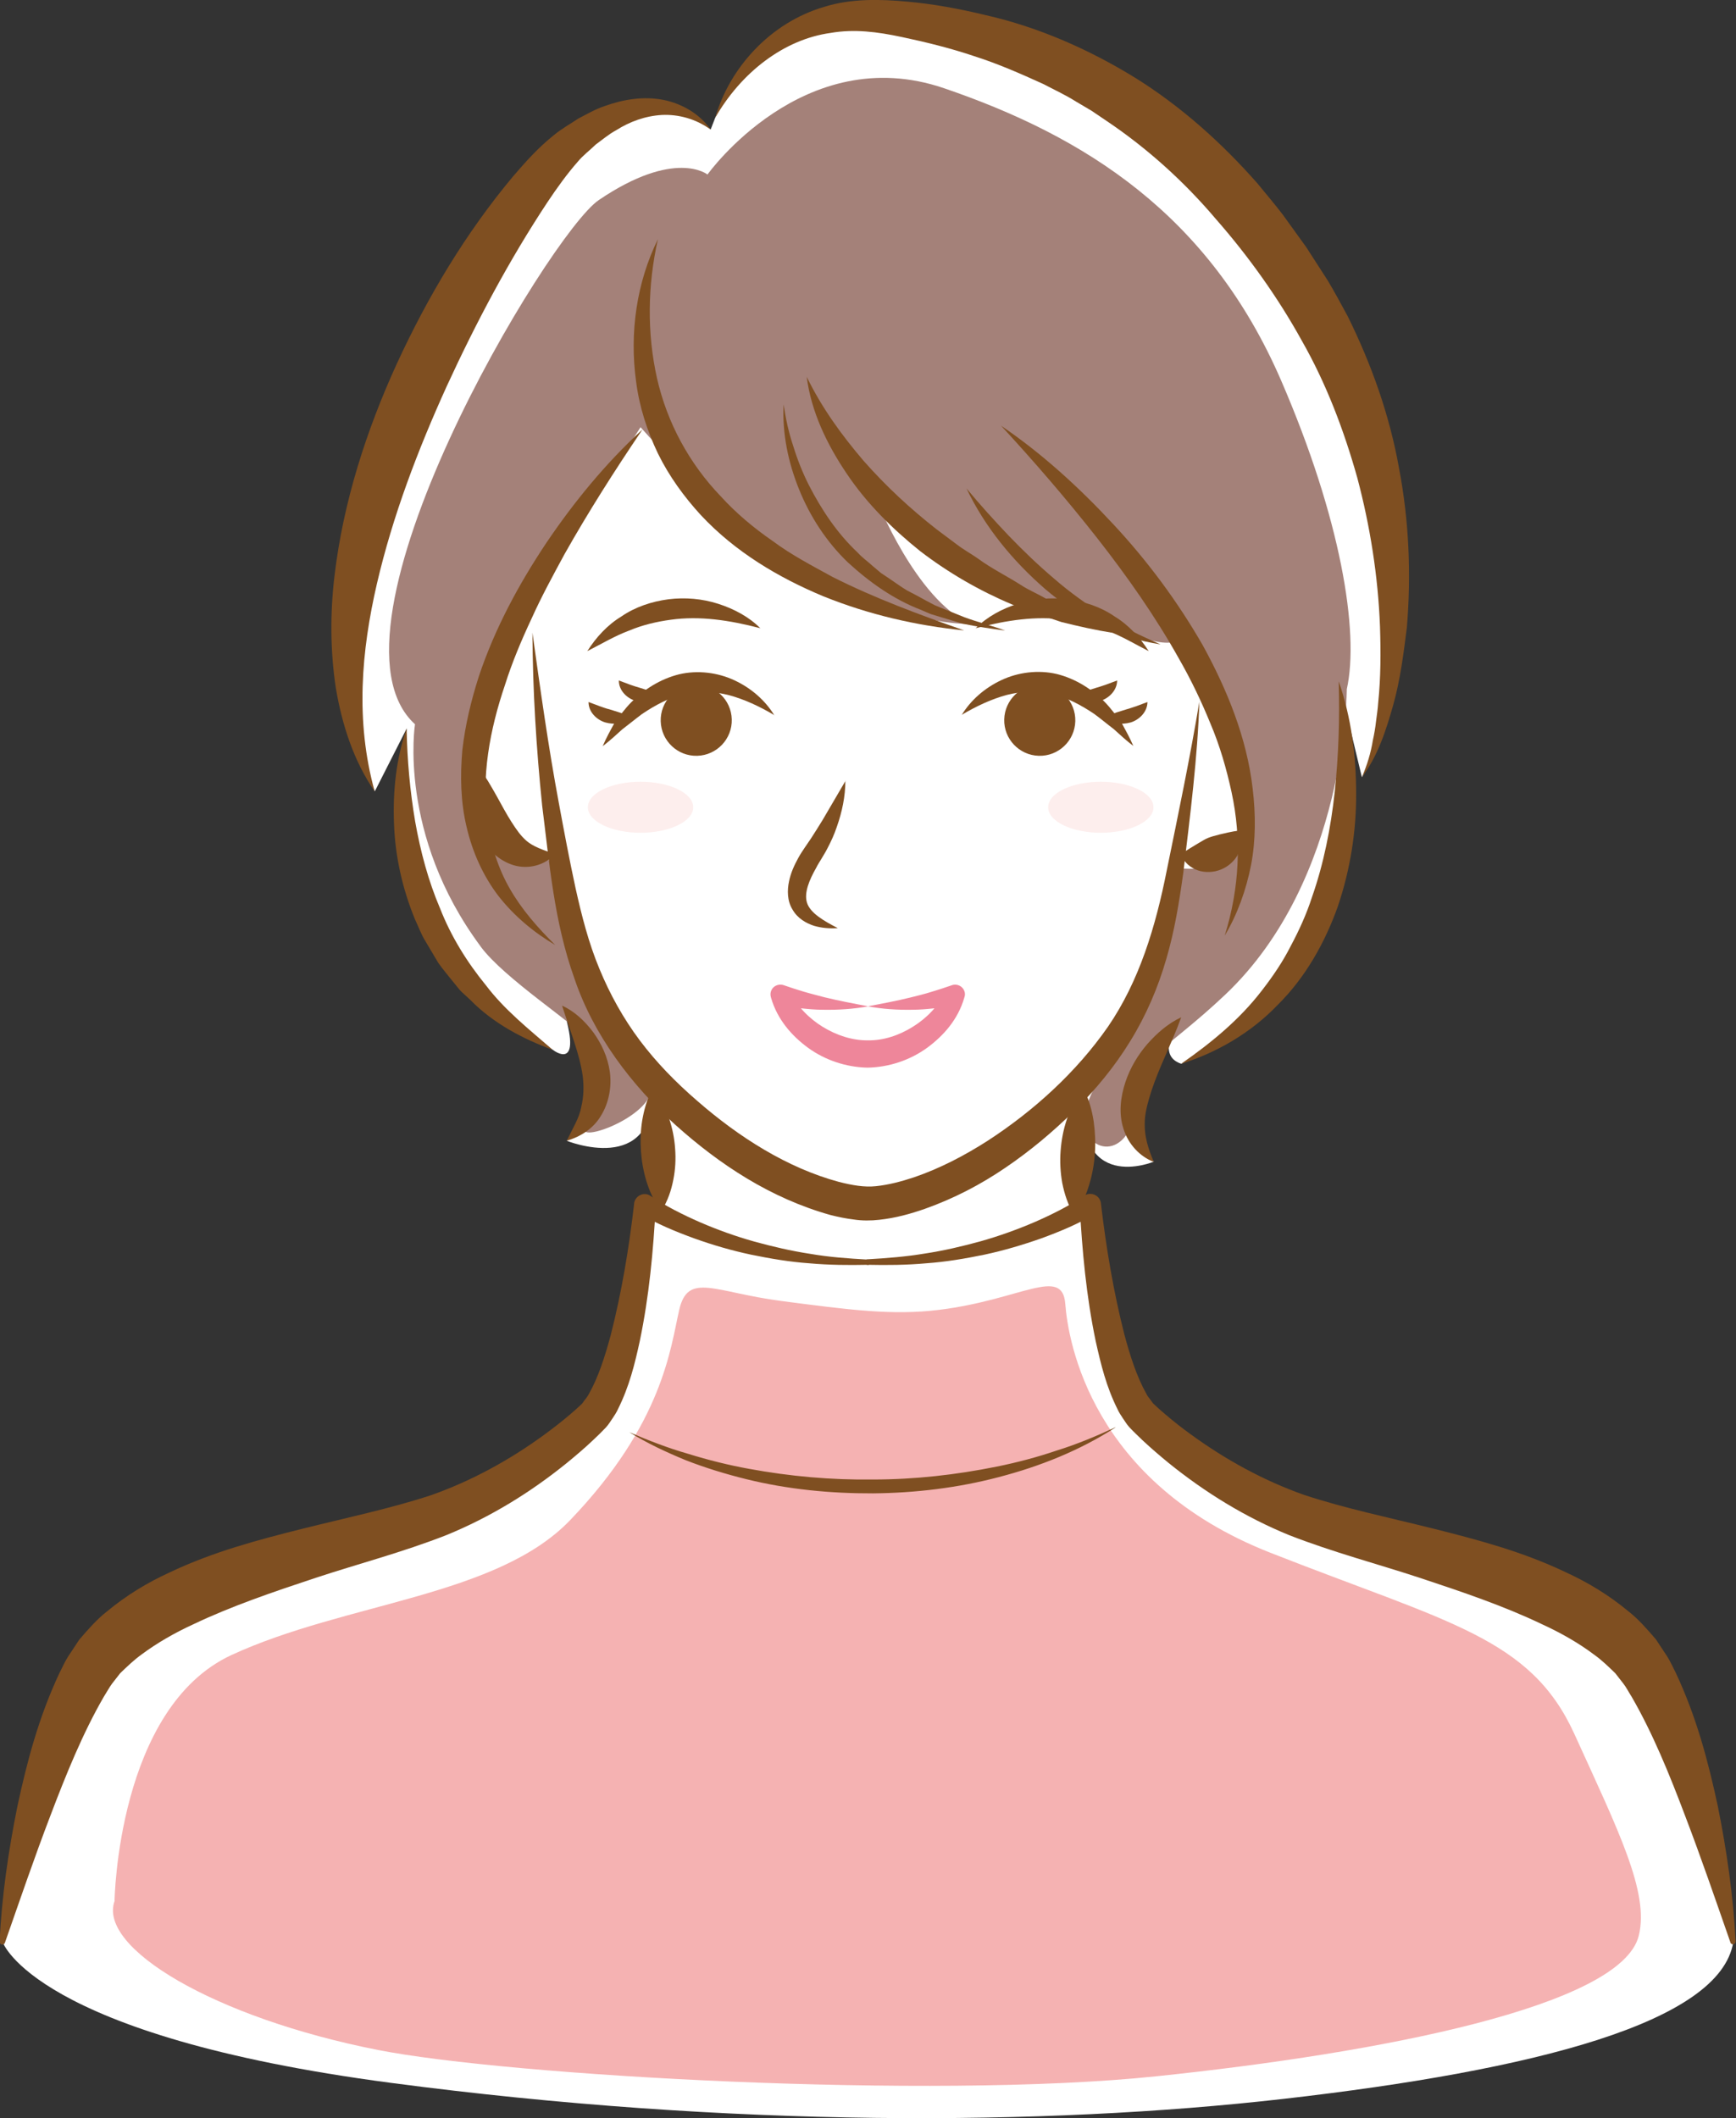 <?xml version="1.0" encoding="UTF-8"?>
<svg id="_レイヤー_2" data-name="レイヤー 2" xmlns="http://www.w3.org/2000/svg" viewBox="0 0 126.54 154.38">
  <rect x="0" y="0" width="126.54" height="154.38" fill="#333333" stroke="none"/>
  <defs>
    <style>
      .cls-1 {
        fill: #f5b2b2;
      }

      .cls-2 {
        fill: #a48179;
      }

      .cls-3 {
        fill: #fff;
      }

      .cls-4 {
        fill: #7f4f21;
      }

      .cls-5 {
        fill: #fdeeed;
      }

      .cls-6 {
        fill: #ee869a;
      }
    </style>
  </defs>
  <g id="_レイヤー_1-2" data-name="レイヤー 1">
    <g>
      <path class="cls-3" d="M126.34,141.56s-2.45-13.22-6.29-19.69c-3.84-6.47-16.78-8.56-24.29-11.01-7.51-2.45-12.58-7.75-12.58-7.75-2.8-3.32-3.65-15.32-3.65-15.32,0,0-.39.26-1.14.66l-.06.14c.16-5.12.66-9.25.66-9.25-.79,7.81,5.12,5.33,5.12,5.33-4.33-3.91,2-10.53,2-10.53,0,0-2.06,2.73,0,3.4,15.82-7.47,11.49-27.85,11.49-27.85l1.67,6.96c2.33-3.4,5.16-20.21-4-34.99C86.1,6.89,74.94,2.64,65.12,1.29c-9.83-1.36-12.99,7.3-12.99,7.3l-.33.85s-3.74-4.3-10.16,1.02c-5.33,4.42-21.82,31.42-14.32,47.22l2.33-4.59s-3.16,16.13,10.66,23.44c0,0,2.29,1.79.67-3.23,0,0,5.5,5.94.33,9.85,0,0,6.43,2.61,6.25-3.8,0,0,.48,3.95.64,8.91l-.09.17c-.72-.38-1.1-.63-1.1-.63,0,0-.86,12-3.65,15.32,0,0-5.07,5.3-12.58,7.75-7.51,2.45-20.45,4.54-24.29,11.01-3.84,6.47-6.29,19.69-6.29,19.69,0,0,2.29,6.82,28.31,10.25,24.7,3.26,47.62,3.15,65.01,1.17,18.41-2.1,31.86-5.59,32.82-11.42Z"/>
      <g>
        <path class="cls-5" d="M50.53,58.84c0,1.03-1.72,1.86-3.84,1.86s-3.84-.83-3.84-1.86,1.72-1.86,3.84-1.86,3.84.83,3.84,1.86Z"/>
        <path class="cls-5" d="M84.08,58.84c0,1.03-1.72,1.86-3.84,1.86s-3.84-.83-3.84-1.86,1.72-1.86,3.84-1.86,3.84.83,3.84,1.86Z"/>
      </g>
      <path class="cls-1" d="M8.35,138.54s.21-14.07,8.53-17.91c8.32-3.84,19.32-4.24,24.68-9.83,6.79-7.08,7.31-12.56,7.95-15.33s2.56-1.28,7.46-.64c4.9.64,8.1,1.07,11.51.64,5.96-.74,8.96-3.2,9.17-.43s1.92,13.01,14.93,18.13c13.01,5.12,18.98,6.18,22.18,13.22,3.2,7.04,5.48,11.56,4.69,14.71-1.28,5.12-18.76,8.53-35.18,10.24-16.42,1.71-47.18-.04-56.72-1.92-11.94-2.35-20.47-7.46-19.19-10.88Z"/>
      <path class="cls-2" d="M35.03,68.98c-6.06-8.16-4.78-16.19-4.78-16.19-7.57-6.87,9.79-35.77,13.4-38.21,5.56-3.77,7.92-1.86,7.92-1.86,0,0,6.99-9.79,17.24-6.29,10.25,3.5,19.34,9.2,24.58,21.32,4.33,10.01,5.71,18.29,4.78,22.49,0,0,0,13.86-8.85,22.25-4.47,4.23-6.07,4.21-6.41,7.69-.47,4.78-4.08,3.84-3.84,1.28s2.56-4.43,4.43-8.62c1.86-4.19,2.56-9.55,2.56-9.55,0,0,3.96.47,4.89-2.1.93-2.56-2.56-10.72-4.19-13.51-1.63-2.8.53-.33-2.56-.93-3.09-.6-14.68-4.89-20.27-10.25,0,0,2.8,7.11,6.76,8.97,0,0-10.72.58-24-14.33l-8.39,13.05s-2.33,2.1-3.73,7.92c-1.4,5.83,1.63,9.32,5.83,10.72,0,0,1.59,10.76,6.52,15.26,2.68,2.45-4.66,5.36-4.31,4.19.35-1.17,2.56-3.84.35-6.41-1.1-1.27-6.18-4.53-7.92-6.87Z"/>
      <g>
        <g>
          <g>
            <path class="cls-4" d="M48.16,52.57c.04,1.43,1.23,2.56,2.66,2.52s2.56-1.23,2.52-2.66-1.23-2.56-2.66-2.52c-1.43.04-2.56,1.23-2.52,2.66Z"/>
            <path class="cls-4" d="M78.38,52.57c-.04,1.43-1.23,2.56-2.66,2.52s-2.56-1.23-2.52-2.66c.04-1.43,1.23-2.56,2.66-2.52,1.43.04,2.56,1.23,2.52,2.66Z"/>
          </g>
          <g>
            <path class="cls-4" d="M61.62,56.9c0,1.15-.24,2.28-.62,3.36-.18.54-.42,1.07-.69,1.58-.13.26-.29.51-.43.75-.13.22-.28.44-.39.67-.5.88-.89,1.81-.67,2.53.23.76,1.25,1.35,2.25,1.86-.57.04-1.16,0-1.74-.17-.57-.19-1.19-.53-1.56-1.18-.4-.64-.39-1.42-.26-2.04.13-.65.39-1.2.68-1.73.14-.26.31-.51.47-.75l.45-.66c.29-.44.57-.9.85-1.35l1.68-2.87Z"/>
            <g>
              <g>
                <path class="cls-4" d="M56.45,52.13c-1.1-.65-2.2-1.16-3.31-1.46-1.12-.28-2.23-.33-3.3-.08-1.07.27-2.07.8-3.05,1.46-.47.35-.94.74-1.43,1.11-.45.41-.91.83-1.43,1.23.25-.59.56-1.15.87-1.71.38-.51.77-1.05,1.23-1.51.93-.93,2.11-1.68,3.47-2.02,1.36-.32,2.83-.13,4.04.44,1.22.57,2.24,1.46,2.91,2.56Z"/>
                <path class="cls-4" d="M48.21,50.68c-.25.26-.56.4-.88.46-.32.07-.66.04-.99-.05-.65-.19-1.24-.77-1.23-1.49l.83.31c.24.08.46.16.69.22.46.15.94.27,1.58.55Z"/>
                <path class="cls-4" d="M46,52.25c-.25.26-.56.4-.88.46-.32.07-.66.04-.99-.05-.65-.19-1.24-.78-1.23-1.49l.83.31c.24.08.46.17.69.22.46.15.94.27,1.58.55Z"/>
              </g>
              <path class="cls-4" d="M55.42,45.79c-2.26-.59-4.41-.91-6.51-.62-1.04.14-2.07.38-3.07.8-1.02.38-1.97.95-3.03,1.49.63-.99,1.45-1.9,2.49-2.53,1-.69,2.21-1.09,3.43-1.25,1.22-.15,2.47-.04,3.62.33,1.15.37,2.23.94,3.07,1.78Z"/>
            </g>
            <path class="cls-4" d="M87.43,51.05c-.14,4.22-.68,8.4-1.18,12.58-.29,2.09-.63,4.21-1.24,6.28-.6,2.08-1.47,4.11-2.62,5.97-1.14,1.87-2.55,3.57-4.09,5.09-1.54,1.52-3.21,2.92-5.01,4.14-1.8,1.23-3.76,2.25-5.87,3-1.06.37-2.14.67-3.33.8-.59.07-1.28.07-1.85-.02-.59-.07-1.15-.19-1.71-.33-4.36-1.22-8.08-3.68-11.3-6.57-3.19-2.89-5.97-6.53-7.37-10.7-1.48-4.14-1.81-8.39-2.34-12.56-.43-4.2-.69-8.41-.71-12.62.58,4.17,1.16,8.33,1.93,12.45.38,2.05.77,4.13,1.21,6.16.45,2.03.96,4.02,1.74,5.89.77,1.87,1.75,3.63,2.95,5.23,1.21,1.61,2.62,3.05,4.17,4.39,3.05,2.66,6.57,4.9,10.35,5.92.95.24,1.84.4,2.68.31.9-.09,1.86-.34,2.79-.65,1.87-.64,3.66-1.57,5.36-2.66,3.39-2.2,6.48-5.02,8.77-8.31,2.29-3.34,3.48-7.31,4.29-11.41.84-4.11,1.7-8.23,2.39-12.38Z"/>
            <g>
              <g>
                <path class="cls-4" d="M70.09,52.13c.67-1.1,1.69-1.99,2.91-2.56,1.21-.57,2.68-.76,4.04-.44,1.36.34,2.54,1.1,3.47,2.02.46.47.84,1,1.23,1.51.31.57.62,1.13.87,1.71-.52-.39-.97-.82-1.43-1.23-.49-.37-.95-.76-1.43-1.11-.98-.66-1.99-1.18-3.05-1.46-1.07-.25-2.18-.2-3.3.08-1.12.3-2.21.81-3.31,1.46Z"/>
                <path class="cls-4" d="M78.33,50.68c.64-.28,1.11-.39,1.58-.55.24-.06.45-.15.69-.22l.83-.31c0,.71-.59,1.3-1.23,1.49-.33.09-.67.12-.99.05-.32-.06-.63-.2-.88-.46Z"/>
                <path class="cls-4" d="M80.54,52.25c.64-.28,1.11-.4,1.58-.55.24-.06.45-.15.69-.22l.83-.31c0,.71-.59,1.3-1.23,1.49-.33.09-.67.12-.99.05-.32-.06-.63-.2-.88-.46Z"/>
              </g>
              <path class="cls-4" d="M71.12,45.79c.84-.84,1.92-1.42,3.07-1.78,1.15-.37,2.4-.48,3.62-.33,1.22.16,2.42.55,3.43,1.25,1.04.63,1.86,1.54,2.49,2.53-1.06-.54-2.01-1.12-3.03-1.49-1-.42-2.03-.66-3.07-.8-2.1-.29-4.24.03-6.51.62Z"/>
            </g>
            <path class="cls-4" d="M51.79,9.44c-1.07-.78-2.35-1.12-3.55-1.06-1.2.07-2.33.48-3.34,1.12-.52.28-.99.68-1.47,1.03-.43.42-.95.81-1.3,1.24-.77.87-1.52,1.91-2.22,2.96-2.8,4.23-5.22,8.8-7.35,13.43-2.11,4.65-3.93,9.43-5.08,14.36-1.14,4.92-1.59,10.03-.17,15.16-1.52-2.19-2.38-4.85-2.83-7.53-.41-2.7-.42-5.46-.1-8.16.64-5.41,2.32-10.61,4.55-15.49,2.25-4.88,5.01-9.51,8.49-13.67.89-1.03,1.79-2.05,2.94-2.97.59-.49,1.19-.81,1.78-1.21.64-.33,1.24-.69,1.94-.92,1.35-.49,2.84-.73,4.27-.45,1.41.28,2.68,1.06,3.45,2.16Z"/>
            <path class="cls-4" d="M29.64,53.09c.04,2.33.25,4.58.62,6.78.39,2.2.96,4.34,1.82,6.35.8,2.04,1.96,3.91,3.35,5.61,1.34,1.77,3.1,3.17,4.87,4.7-2.16-.8-4.33-1.92-6.01-3.64l-.66-.61c-.21-.21-.38-.46-.58-.69-.37-.47-.77-.93-1.11-1.42l-.92-1.55c-.32-.51-.52-1.08-.78-1.63-.91-2.22-1.44-4.59-1.52-6.96-.09-2.36.15-4.74.93-6.95Z"/>
            <path class="cls-4" d="M52.13,8.59c1.04-3.62,3.99-6.94,7.98-8.1,1.96-.61,4.1-.55,6.03-.37,1.92.17,3.84.53,5.74.99,3.82.87,7.48,2.48,10.85,4.55,3.36,2.09,6.33,4.76,8.92,7.7.62.76,1.26,1.51,1.85,2.28l1.71,2.37,1.58,2.45c.5.84.97,1.71,1.44,2.58,1.75,3.53,3.07,7.26,3.75,11.1.73,3.83.89,7.74.57,11.58-.24,1.92-.48,3.83-1,5.68-.52,1.84-1.12,3.72-2.28,5.24.38-.87.65-1.75.8-2.68.1-.45.18-.91.23-1.37.06-.46.13-.92.16-1.38.19-1.84.19-3.7.13-5.54-.14-3.68-.72-7.32-1.65-10.83-.98-3.49-2.27-6.89-4.05-10.01-1.72-3.12-3.88-6.15-6.25-8.85-2.33-2.75-5.01-5.17-7.97-7.16l-1.11-.75-1.15-.68c-.76-.48-1.57-.85-2.37-1.27-1.63-.74-3.28-1.47-5.01-2.02-1.72-.58-3.49-1.02-5.29-1.4-1.78-.38-3.47-.6-5.19-.3-3.44.47-6.55,2.92-8.42,6.19Z"/>
            <path class="cls-4" d="M47.96,17.42c-.77,3.41-.8,6.89-.07,10.15.74,3.26,2.36,6.23,4.66,8.62,1.11,1.22,2.4,2.3,3.78,3.25,1.35,1.01,2.86,1.79,4.35,2.61,3.05,1.54,6.29,2.74,9.6,3.9-3.49-.35-6.95-1.15-10.25-2.48-3.27-1.36-6.44-3.24-8.94-5.92-1.23-1.34-2.32-2.84-3.13-4.49-.79-1.65-1.36-3.42-1.59-5.22-.5-3.59.04-7.28,1.6-10.43Z"/>
            <path class="cls-4" d="M58.79,27.44c1.11,2.29,2.57,4.29,4.16,6.15,1.62,1.84,3.41,3.5,5.33,5l1.47,1.1c.48.37,1.03.67,1.53,1.02.99.73,2.1,1.27,3.15,1.94.52.34,1.09.58,1.64.89l1.65.89c1.12.56,2.26,1.07,3.39,1.7-1.25-.2-2.5-.48-3.74-.79-1.2-.41-2.45-.76-3.62-1.29-2.37-1-4.62-2.3-6.68-3.88-2.02-1.62-3.89-3.47-5.34-5.63-1.45-2.14-2.61-4.54-2.93-7.1Z"/>
            <path class="cls-4" d="M72.94,31.01c3.01,2.04,5.71,4.51,8.2,7.19,2.49,2.67,4.69,5.63,6.53,8.83,1.77,3.23,3.21,6.73,3.64,10.46.22,1.85.23,3.74-.12,5.57-.36,1.82-.99,3.58-1.92,5.14,1.09-3.47,1.24-7.05.5-10.46-.37-1.7-.85-3.38-1.54-5-.66-1.62-1.42-3.21-2.3-4.74-1.72-3.08-3.77-5.99-5.97-8.8-2.21-2.81-4.55-5.53-7.01-8.19Z"/>
            <path class="cls-4" d="M57.12,29.48c.15,1.04.37,2.05.7,3.03.3.98.68,1.94,1.14,2.85.93,1.81,2.07,3.52,3.55,4.91.34.38.76.67,1.13,1.01l.58.49.63.42c.42.28.83.59,1.27.85.45.23.9.47,1.35.72.23.12.45.25.68.36l.71.29,1.44.58c.97.36,1.98.61,2.97.97-1.03-.13-2.08-.29-3.11-.5l-1.52-.46-.76-.23c-.25-.09-.49-.21-.73-.31-2-.76-3.77-2.02-5.35-3.47-1.55-1.49-2.75-3.33-3.55-5.31-.8-1.97-1.24-4.1-1.13-6.2Z"/>
            <path class="cls-4" d="M70.44,35.59c.99,1.2,2.03,2.34,3.08,3.45,1.06,1.1,2.16,2.16,3.32,3.14,1.14,1,2.39,1.87,3.66,2.7,1.29.81,2.66,1.47,4.1,2.09-1.53-.24-3.07-.68-4.48-1.41-1.4-.72-2.73-1.59-3.93-2.62-2.37-2.06-4.41-4.53-5.75-7.36Z"/>
            <path class="cls-4" d="M46.8,31.35c-2.01,2.97-3.92,5.97-5.65,9.04-.84,1.55-1.68,3.09-2.4,4.69-.74,1.58-1.42,3.19-1.94,4.84-1.11,3.27-1.75,6.72-1.26,10.07.25,1.66.76,3.31,1.62,4.8.86,1.5,2.02,2.83,3.3,4.09-1.55-.91-2.97-2.09-4.12-3.55-1.13-1.47-1.92-3.23-2.34-5.06-.44-1.83-.47-3.73-.31-5.59.21-1.85.65-3.65,1.21-5.4,1.17-3.49,2.91-6.71,4.92-9.72,2.02-2.99,4.32-5.79,6.97-8.23Z"/>
            <path class="cls-4" d="M40.97,73.3c.94.43,1.67,1.14,2.28,1.95.59.82,1.05,1.79,1.2,2.87.15,1.08-.06,2.27-.65,3.21-.57.97-1.54,1.54-2.49,1.82.45-.94.92-1.67,1.06-2.47.18-.77.2-1.5.1-2.28-.22-1.57-.89-3.18-1.5-5.1Z"/>
            <path class="cls-4" d="M97.59,49.69c.9,2.59,1.26,5.36,1.26,8.13.02,2.77-.43,5.57-1.33,8.24-.94,2.65-2.37,5.19-4.38,7.18-1.95,2.04-4.45,3.49-7.05,4.3,2.25-1.56,4.29-3.26,5.88-5.33.8-1.03,1.53-2.1,2.11-3.25.61-1.14,1.15-2.32,1.55-3.56.86-2.45,1.37-5.04,1.66-7.67.28-2.64.37-5.32.29-8.05Z"/>
            <path class="cls-4" d="M86.1,74.15c-.36,1.01-.77,1.9-1.15,2.79-.39.88-.74,1.73-1.02,2.57-.26.84-.51,1.66-.49,2.49,0,.83.23,1.68.66,2.69-1-.38-1.86-1.28-2.21-2.42-.37-1.15-.2-2.35.14-3.39.35-1.05.91-1.98,1.6-2.78.7-.79,1.49-1.49,2.47-1.95Z"/>
            <path class="cls-4" d="M34.81,55.8c.58.78.99,1.51,1.38,2.2.38.69.73,1.34,1.08,1.89.36.56.67,1.02,1.12,1.41.45.38,1.13.65,2.09.95-.65.69-1.7,1.11-2.83.87-1.12-.26-1.99-1.07-2.5-1.91-.53-.86-.78-1.79-.85-2.7-.05-.92.06-1.84.51-2.72Z"/>
            <path class="cls-4" d="M90.37,60.52c.22.63.14,1.19-.1,1.7-.25.5-.7.92-1.25,1.15-.55.23-1.18.25-1.71.07-.53-.19-.99-.56-1.24-1.17.55-.38.94-.6,1.25-.79.31-.18.52-.32.75-.41.23-.09.49-.16.84-.25.36-.08.8-.2,1.46-.29Z"/>
            <path class="cls-4" d="M47.56,79.35c.6.68.94,1.4,1.2,2.14.25.73.4,1.48.45,2.23.06.75.02,1.51-.13,2.27-.15.76-.39,1.52-.88,2.29-.55-.73-.85-1.45-1.08-2.18-.22-.73-.35-1.46-.4-2.19-.05-.74-.03-1.48.09-2.23.13-.75.32-1.51.75-2.31Z"/>
            <path class="cls-4" d="M78.98,79.35c.42.83.62,1.61.74,2.39.11.78.14,1.55.09,2.31-.05.76-.18,1.52-.41,2.28-.23.76-.53,1.51-1.08,2.27-.49-.79-.73-1.58-.89-2.37-.14-.79-.18-1.57-.12-2.35.06-.78.2-1.55.46-2.31.26-.76.61-1.51,1.21-2.22Z"/>
            <path class="cls-4" d="M63.27,92.19c-1.42.03-2.85.02-4.28-.11-1.43-.1-2.84-.34-4.25-.63-1.41-.3-2.79-.7-4.15-1.19-1.37-.5-2.68-1.04-4-1.82l1.21-.59c-.18,3.33-.48,6.62-1.17,9.92-.36,1.65-.76,3.3-1.6,4.97-.09.2-.23.42-.38.64-.16.22-.26.42-.48.66-.31.33-.61.62-.93.92-.62.59-1.27,1.14-1.93,1.68-2.64,2.14-5.58,3.95-8.79,5.26-3.23,1.26-6.39,2.08-9.49,3.1-3.07,1.02-6.12,2.05-8.89,3.37-1.4.64-2.69,1.38-3.83,2.23-.58.42-1.06.89-1.55,1.36l-.6.77c-.2.27-.39.63-.59.94-1.53,2.64-2.75,5.65-3.9,8.68-1.16,3.03-2.22,6.14-3.31,9.25-.03.11-.15.16-.25.13-.09-.03-.14-.11-.14-.2.16-3.32.64-6.61,1.3-9.88.7-3.26,1.56-6.51,3.06-9.7.21-.4.37-.79.63-1.2l.82-1.24c.63-.73,1.27-1.47,2-2.04,1.43-1.19,2.99-2.13,4.57-2.85,3.17-1.51,6.43-2.37,9.65-3.18,3.2-.8,6.45-1.48,9.4-2.45,2.93-1.03,5.72-2.55,8.28-4.42.64-.47,1.26-.95,1.86-1.46.3-.25.59-.52.86-.77.06-.05.16-.23.25-.33.09-.11.18-.23.27-.4.7-1.23,1.19-2.78,1.6-4.31.79-3.09,1.33-6.33,1.7-9.54v-.04c.05-.42.44-.73.86-.68.13.01.24.06.34.13,1.08.73,2.35,1.37,3.61,1.92,1.27.55,2.58,1.02,3.93,1.4,1.34.37,2.71.69,4.09.9,1.38.24,2.78.34,4.19.42h0c.11,0,.19.1.19.21,0,.1-.09.19-.2.19Z"/>
            <path class="cls-4" d="M126.14,141.6c-1.09-3.12-2.15-6.22-3.31-9.25-1.14-3.02-2.37-6.04-3.9-8.68-.2-.31-.38-.67-.59-.94l-.6-.77c-.49-.47-.96-.94-1.55-1.36-1.13-.85-2.43-1.59-3.83-2.23-2.76-1.32-5.81-2.35-8.89-3.37-3.1-1.02-6.25-1.84-9.49-3.1-3.21-1.31-6.14-3.12-8.79-5.26-.66-.54-1.3-1.09-1.93-1.68-.31-.3-.62-.59-.93-.92-.22-.24-.32-.44-.48-.66-.15-.22-.29-.44-.38-.64-.84-1.67-1.23-3.32-1.6-4.97-.69-3.3-.99-6.59-1.17-9.92l1.21.59c-1.32.77-2.63,1.32-4,1.82-1.36.48-2.75.89-4.15,1.19-1.41.29-2.82.53-4.25.63-1.42.13-2.86.14-4.28.11-.11,0-.2-.09-.2-.2,0-.11.09-.19.19-.2h0c1.41-.08,2.81-.19,4.19-.42,1.39-.21,2.75-.53,4.09-.9,1.34-.38,2.65-.85,3.93-1.4,1.26-.55,2.53-1.19,3.61-1.92.35-.24.84-.14,1.08.21.07.11.11.22.13.34v.04c.38,3.21.92,6.45,1.71,9.54.41,1.53.9,3.07,1.6,4.31.08.17.18.29.27.4.08.1.19.27.25.33.27.26.57.52.86.77.6.51,1.22,1,1.86,1.46,2.55,1.86,5.35,3.39,8.28,4.42,2.94.97,6.19,1.65,9.4,2.45,3.22.81,6.49,1.67,9.65,3.18,1.58.72,3.14,1.66,4.57,2.85.73.57,1.37,1.31,2,2.04l.82,1.24c.26.41.42.8.63,1.2,1.5,3.19,2.36,6.44,3.06,9.7.66,3.27,1.13,6.56,1.3,9.88,0,.11-.08.21-.19.21-.09,0-.17-.06-.2-.14Z"/>
            <path class="cls-4" d="M81.3,104.05c-2.58,1.67-5.49,2.83-8.48,3.61-2.99.79-6.09,1.16-9.19,1.19-3.1.01-6.2-.29-9.21-1.03-1.5-.37-2.98-.82-4.42-1.38-1.43-.59-2.83-1.24-4.13-2.05,1.41.61,2.83,1.16,4.3,1.58,1.45.45,2.93.82,4.42,1.09,2.98.55,6.01.82,9.04.78,3.03,0,6.05-.34,9.02-.94,1.49-.3,2.96-.69,4.4-1.18,1.45-.45,2.86-1.04,4.26-1.69Z"/>
          </g>
        </g>
        <path class="cls-6" d="M63.25,73.36c-1.07.19-2.16.26-3.26.24-.55,0-1.1-.05-1.64-.11-.55-.06-1.1-.14-1.64-.26l.89-.94c.47,1.02,1.35,1.93,2.36,2.55,1.01.62,2.15,1,3.29.99,1.14.02,2.28-.36,3.29-.99,1-.62,1.89-1.53,2.35-2.55l.9.94c-.54.12-1.09.21-1.64.26-.55.06-1.1.11-1.64.11-1.1.02-2.19-.05-3.26-.25,1.07-.2,2.12-.4,3.14-.65.51-.13,1.02-.25,1.52-.41.5-.15.99-.31,1.48-.48.37-.13.78.07.91.44.05.15.05.3,0,.43l-.02.07c-.45,1.54-1.48,2.73-2.71,3.63-1.23.89-2.76,1.41-4.33,1.44-1.57-.03-3.1-.55-4.33-1.44-1.22-.89-2.25-2.09-2.7-3.63l-.02-.07c-.11-.38.1-.77.48-.88.15-.04.3-.04.43,0,.49.17.98.33,1.48.48.5.15,1.01.27,1.52.41,1.03.25,2.07.45,3.14.65Z"/>
      </g>
    </g>
  </g>
</svg>